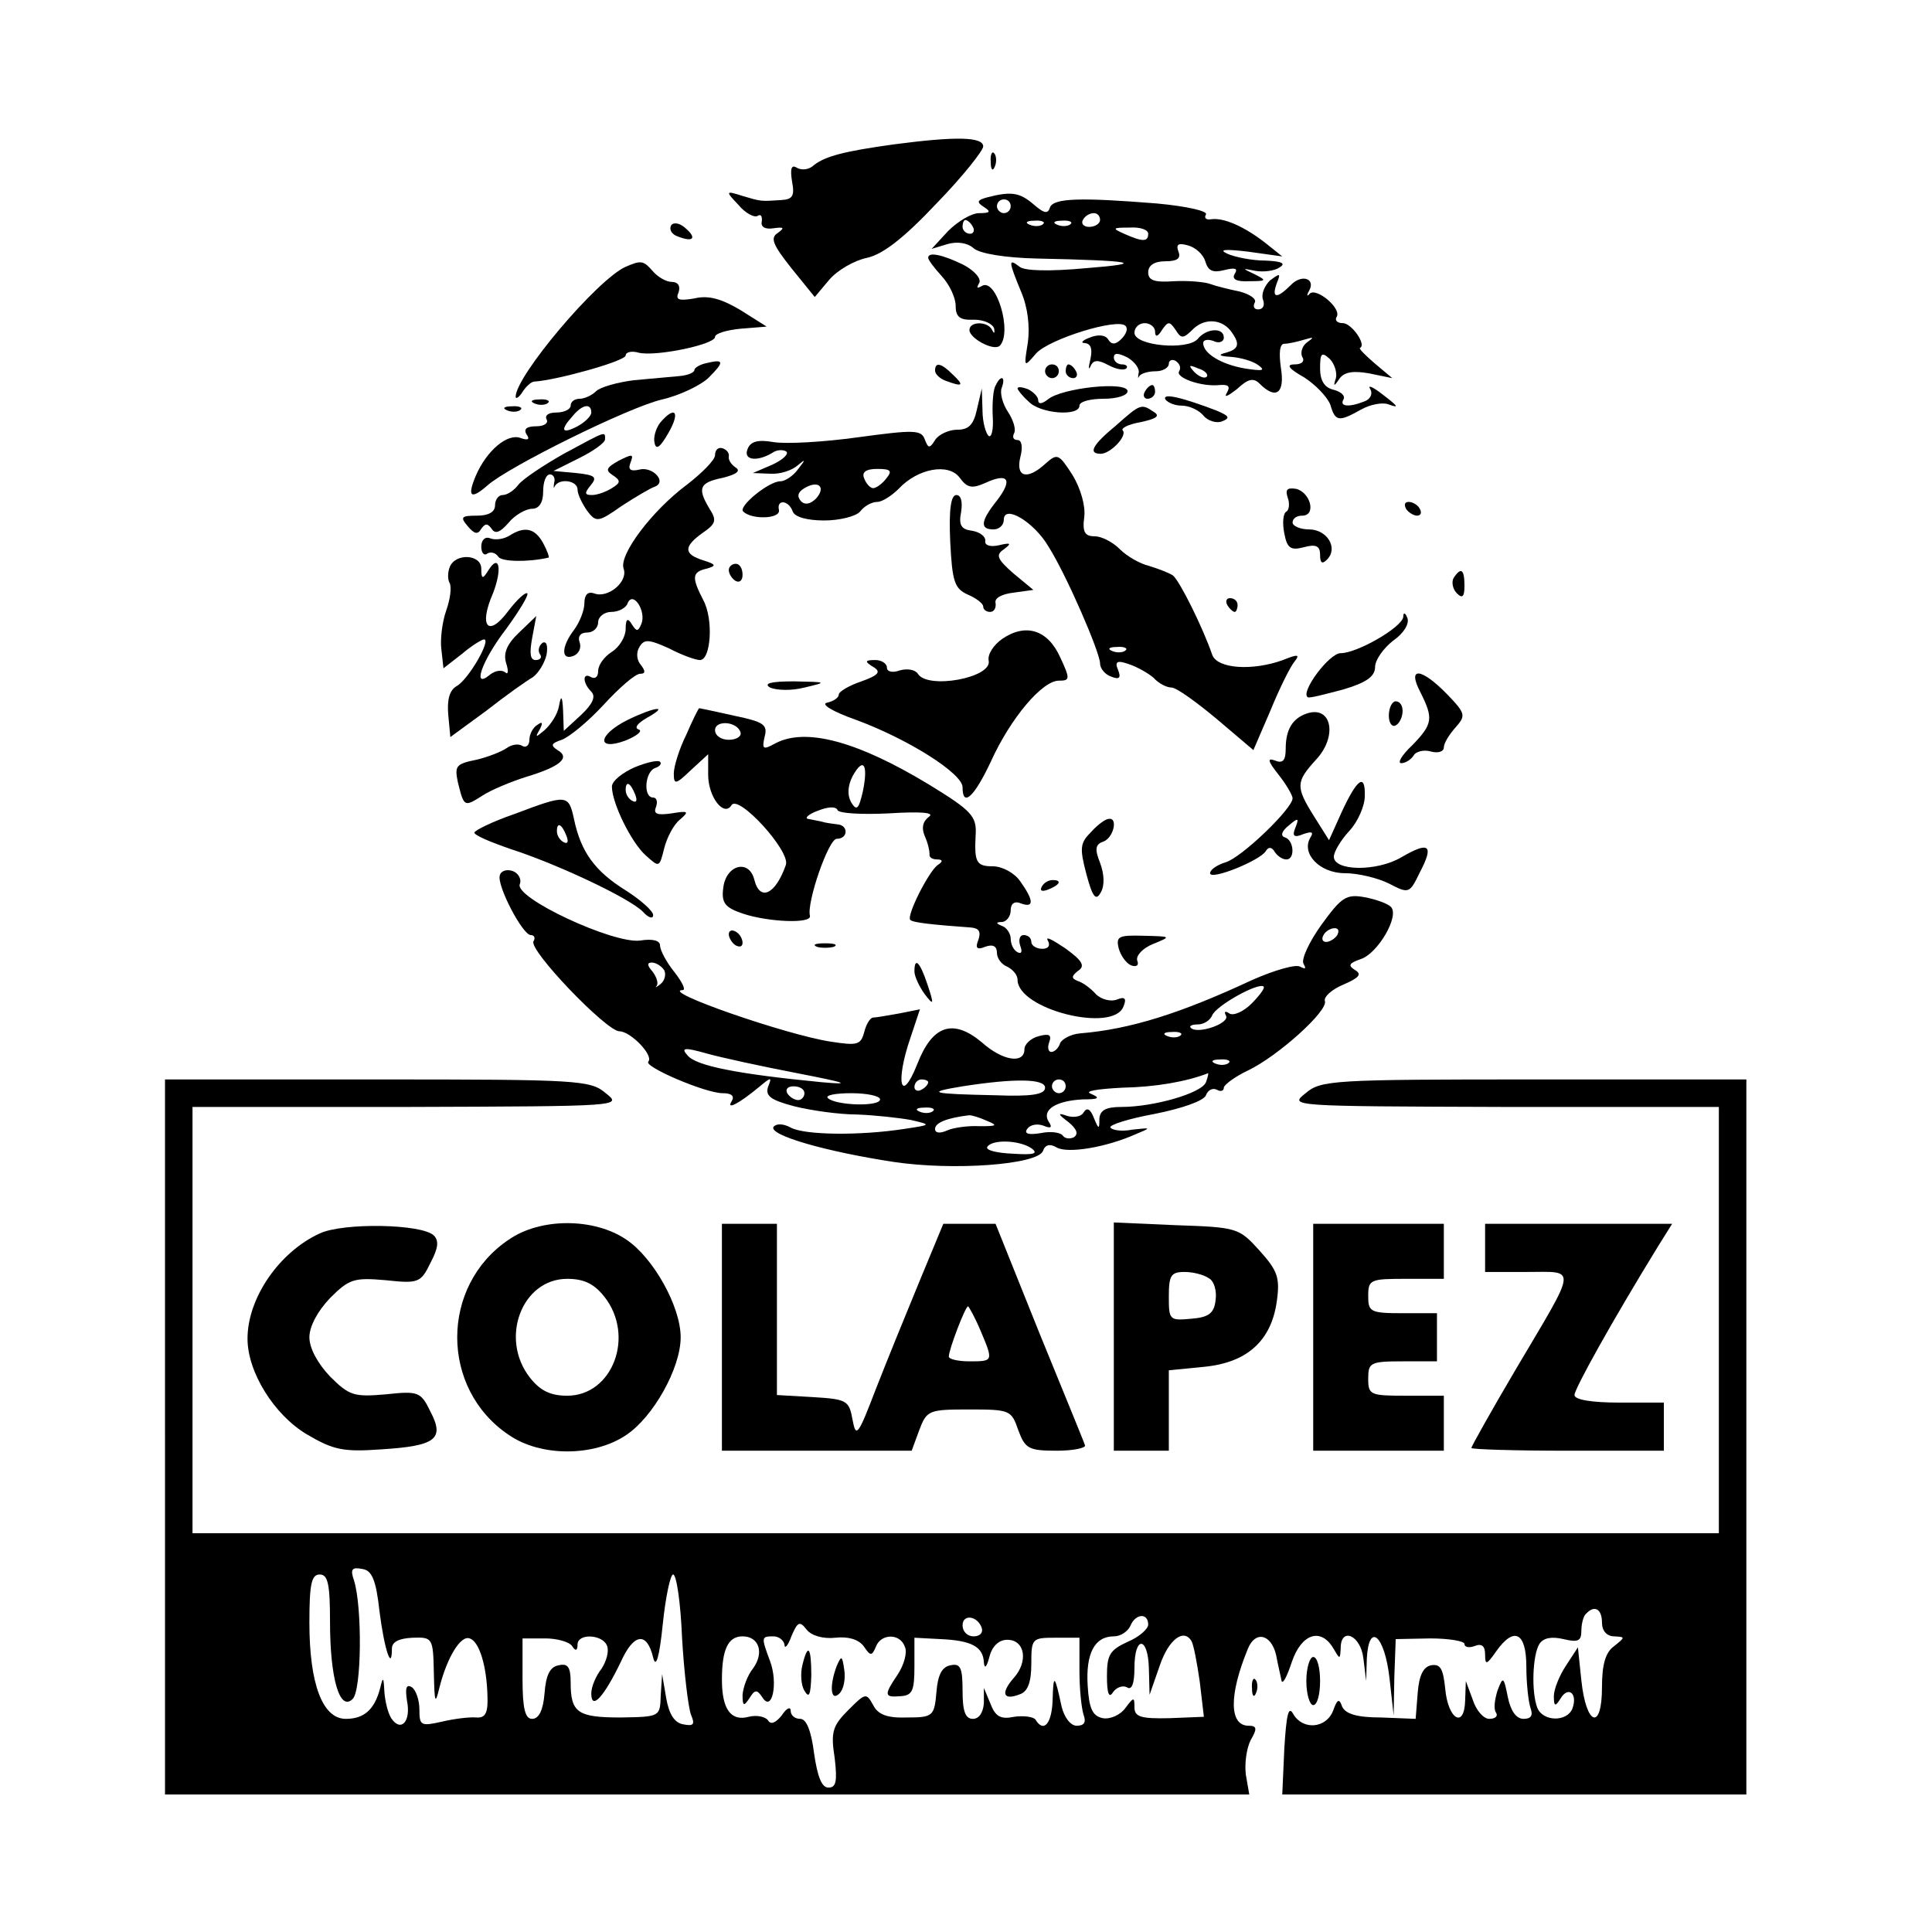 <?xml version="1.0" standalone="no"?>
<!DOCTYPE svg PUBLIC "-//W3C//DTD SVG 20010904//EN"
 "http://www.w3.org/TR/2001/REC-SVG-20010904/DTD/svg10.dtd">
<svg version="1.0" xmlns="http://www.w3.org/2000/svg"
 width="281pt" height="281pt" viewBox="0 0 281 281"
 preserveAspectRatio="xMidYMid meet">
<g transform="translate(0,281) scale(0.1,-0.1)"
fill="#000000" stroke="none">
<path d="M1300 2600 c-72 -10 -99 -17 -116 -30 -7 -7 -18 -8 -25 -4 -8 5 -10
-1 -7 -20 4 -21 1 -26 -16 -27 -30 -2 -29 -2 -56 6 -25 8 -25 7 -6 -13 10 -12
23 -19 28 -16 4 3 7 0 6 -8 -2 -8 5 -12 17 -10 15 2 17 1 6 -7 -11 -7 -7 -17
20 -51 l34 -42 21 25 c12 14 36 28 55 32 23 5 54 29 101 79 38 39 68 77 68 83
0 14 -39 15 -130 3z"/>
<path d="M1441 2574 c0 -11 3 -14 6 -6 3 7 2 16 -1 19 -3 4 -6 -2 -5 -13z"/>
<path d="M1436 2523 c-15 -4 -16 -7 -5 -14 11 -7 9 -9 -7 -9 -11 0 -31 -12
-45 -26 l-24 -26 23 7 c14 4 29 2 38 -6 9 -8 47 -14 92 -15 143 -3 161 -7 72
-14 -54 -5 -90 -4 -97 2 -17 13 -16 8 2 -36 10 -23 13 -51 10 -74 -6 -37 -6
-37 12 -16 19 21 119 52 130 40 4 -4 1 -12 -6 -19 -8 -8 -14 -9 -19 -1 -4 7
-15 8 -27 3 -11 -4 -14 -8 -7 -8 9 -1 11 -9 8 -23 -3 -13 -3 -17 0 -11 4 10
11 10 26 2 11 -6 22 -8 26 -5 3 3 0 6 -6 6 -7 0 -12 5 -12 10 0 7 6 7 20 0 10
-6 18 -16 16 -23 -1 -6 -1 -9 1 -4 3 4 13 7 24 7 10 0 19 5 19 11 0 5 5 7 10
4 6 -4 8 -10 5 -15 -6 -9 32 -23 59 -20 13 1 16 -2 10 -12 -4 -7 2 -4 15 6 16
15 24 17 33 8 24 -24 37 -14 31 23 -3 21 -2 35 5 35 6 0 19 3 29 6 14 4 15 4
4 -4 -7 -5 -10 -15 -7 -21 4 -6 0 -11 -11 -11 -13 0 -9 -6 14 -19 17 -11 34
-29 38 -40 7 -24 12 -25 44 -7 14 8 32 11 40 8 17 -6 16 -4 -13 18 -11 8 -17
10 -13 4 4 -7 0 -15 -9 -18 -23 -9 -36 -7 -30 3 3 5 -3 11 -14 14 -14 3 -20
14 -20 31 0 22 2 25 14 14 7 -7 11 -20 9 -28 -4 -12 -3 -13 5 -1 7 10 20 12
43 8 l34 -7 -25 21 c-14 12 -24 22 -22 23 10 4 -12 36 -25 36 -8 0 -12 4 -9 9
8 12 -29 43 -39 34 -4 -5 -5 -3 -1 4 10 18 -11 25 -27 8 -20 -20 -28 -19 -20
3 6 15 5 15 -10 4 -8 -8 -13 -20 -10 -28 3 -8 0 -14 -7 -14 -6 0 -8 4 -5 10 3
5 -7 12 -22 16 -15 3 -35 8 -43 11 -8 3 -32 5 -52 4 -29 -2 -38 1 -38 13 0 10
9 16 25 16 17 0 23 4 19 14 -4 11 0 13 14 9 11 -3 22 -13 25 -23 4 -14 11 -17
27 -13 16 4 21 3 16 -5 -5 -8 2 -12 21 -11 25 0 26 1 8 10 -19 9 -19 9 1 5 12
-2 28 0 35 5 10 6 3 9 -21 10 -19 0 -44 5 -55 10 -13 6 -4 7 30 3 l50 -7 -25
20 c-31 24 -61 37 -79 34 -7 -1 -10 2 -7 7 3 5 -28 12 -71 16 -112 9 -151 8
-156 -6 -3 -10 -9 -8 -24 5 -20 17 -32 19 -67 10z m34 -13 c0 -5 -4 -10 -10
-10 -5 0 -10 5 -10 10 0 6 5 10 10 10 6 0 10 -4 10 -10z m130 -20 c0 -5 -7
-10 -16 -10 -8 0 -12 5 -9 10 3 6 10 10 16 10 5 0 9 -4 9 -10z m-185 -10 c3
-5 1 -10 -4 -10 -6 0 -11 5 -11 10 0 6 2 10 4 10 3 0 8 -4 11 -10z m102 4 c-3
-3 -12 -4 -19 -1 -8 3 -5 6 6 6 11 1 17 -2 13 -5z m40 0 c-3 -3 -12 -4 -19 -1
-8 3 -5 6 6 6 11 1 17 -2 13 -5z m113 -14 c0 -12 -8 -12 -35 0 -18 8 -17 9 8
9 15 1 27 -3 27 -9z m122 -144 c12 -17 9 -24 -9 -29 -12 -3 -10 -5 7 -6 14 -1
32 -6 40 -12 11 -8 7 -9 -19 -5 -35 6 -61 22 -61 37 0 5 7 6 15 3 8 -4 15 -1
15 5 0 15 -25 14 -38 -2 -15 -17 -92 -10 -92 9 0 8 7 14 15 14 8 0 15 -6 15
-12 0 -9 4 -8 10 2 9 13 11 13 20 0 8 -13 11 -13 26 2 17 16 43 14 56 -6z
m-37 -64 c-3 -3 -11 0 -18 7 -9 10 -8 11 6 5 10 -3 15 -9 12 -12z"/>
<path d="M976 2482 c-3 -6 1 -13 10 -16 23 -9 28 -2 10 13 -8 7 -17 8 -20 3z"/>
<path d="M1350 2435 c0 -3 9 -15 20 -27 11 -12 20 -31 20 -43 0 -16 6 -21 27
-20 14 0 27 -6 29 -13 1 -7 0 -8 -3 -2 -6 13 -33 13 -33 0 0 -12 35 -31 44
-23 19 19 -5 100 -26 87 -7 -4 -8 -3 -4 4 4 6 -6 18 -23 27 -31 15 -51 19 -51
10z"/>
<path d="M910 2422 c-42 -19 -160 -159 -160 -189 0 -4 5 -1 10 7 5 8 13 15 17
15 33 2 133 30 133 38 0 5 9 7 19 4 25 -6 111 12 111 23 0 5 17 10 38 12 l37
3 -38 24 c-27 16 -46 22 -67 17 -23 -4 -28 -2 -23 9 3 9 -1 15 -10 15 -8 0
-20 7 -27 15 -14 16 -17 17 -40 7z"/>
<path d="M1028 2282 c-10 -2 -18 -7 -18 -10 0 -4 -10 -8 -22 -9 -13 -1 -42 -4
-66 -6 -24 -3 -49 -10 -55 -16 -6 -6 -17 -11 -24 -11 -7 0 -13 -4 -13 -10 0
-5 -9 -10 -21 -10 -11 0 -17 -4 -14 -10 3 -5 -3 -10 -15 -10 -14 0 -19 -4 -14
-12 5 -7 2 -9 -9 -5 -19 7 -49 -18 -65 -55 -13 -31 -7 -35 17 -14 30 27 206
114 254 125 26 6 57 21 68 32 23 23 22 27 -3 21z m-168 -72 c0 -5 -9 -14 -20
-20 -23 -12 -26 -6 -7 15 14 17 27 19 27 5z"/>
<path d="M1360 2271 c0 -5 7 -12 16 -15 24 -9 27 -7 10 9 -17 17 -26 19 -26 6z"/>
<path d="M1520 2270 c0 -5 5 -10 10 -10 6 0 10 5 10 10 0 6 -4 10 -10 10 -5 0
-10 -4 -10 -10z"/>
<path d="M1550 2270 c0 -5 5 -10 11 -10 5 0 7 5 4 10 -3 6 -8 10 -11 10 -2 0
-4 -4 -4 -10z"/>
<path d="M1447 2247 c-3 -8 -4 -28 -3 -45 1 -17 -2 -29 -6 -26 -4 3 -9 20 -9
37 l-1 32 -7 -30 c-5 -23 -12 -30 -29 -30 -12 0 -27 -7 -32 -15 -8 -13 -10
-12 -15 1 -5 14 -16 14 -97 3 -50 -7 -105 -10 -123 -7 -23 4 -34 1 -38 -11 -6
-16 16 -18 39 -3 6 3 14 3 18 0 3 -4 -6 -12 -21 -19 l-28 -12 25 -1 c15 -1 32
5 40 12 12 10 12 9 1 -5 -7 -10 -19 -18 -26 -18 -17 0 -62 -37 -54 -44 12 -12
54 -11 52 2 -4 16 14 15 20 -2 3 -8 21 -13 46 -13 22 0 46 6 52 13 6 8 17 14
25 14 7 0 21 9 31 19 28 30 73 38 89 16 11 -15 18 -16 38 -7 33 15 39 4 16
-26 -24 -30 -25 -42 -5 -42 8 0 15 6 15 14 0 23 44 -3 65 -39 26 -41 75 -154
75 -170 0 -7 7 -16 16 -19 12 -5 15 -2 10 10 -5 12 -1 14 16 8 12 -4 28 -13
36 -20 7 -8 19 -14 26 -14 7 0 36 -21 66 -46 l53 -45 25 58 c13 32 29 64 35
71 8 10 5 11 -17 2 -44 -16 -96 -13 -103 8 -13 38 -47 107 -57 115 -6 4 -22
10 -35 14 -13 3 -32 14 -42 24 -11 11 -27 19 -37 19 -14 0 -18 6 -15 28 2 16
-5 41 -17 61 -20 31 -22 32 -39 17 -27 -25 -44 -20 -37 9 4 15 2 25 -4 25 -6
0 -8 4 -5 10 3 5 -1 19 -9 31 -8 12 -12 28 -9 35 3 8 3 14 0 14 -3 0 -7 -6
-10 -13z m-158 -133 c-6 -8 -15 -14 -19 -14 -4 0 -10 6 -13 14 -4 9 2 14 19
14 20 0 22 -3 13 -14z m-102 -29 c-8 -8 -16 -10 -22 -4 -6 7 -5 13 5 19 20 12
32 2 17 -15z m450 -221 c-3 -3 -12 -4 -19 -1 -8 3 -5 6 6 6 11 1 17 -2 13 -5z"/>
<path d="M1480 2245 c0 -2 7 -11 16 -19 17 -18 74 -22 74 -6 0 6 16 10 35 10
20 0 35 5 35 11 0 15 -96 5 -116 -12 -9 -7 -14 -7 -14 -1 0 5 -7 12 -15 16 -8
3 -15 4 -15 1z"/>
<path d="M1665 2240 c-3 -5 -1 -10 4 -10 6 0 11 5 11 10 0 6 -2 10 -4 10 -3 0
-8 -4 -11 -10z"/>
<path d="M1695 2229 c4 -5 14 -9 24 -9 10 0 24 -6 31 -14 6 -8 19 -12 27 -9
13 5 11 8 -8 16 -50 19 -79 26 -74 16z"/>
<path d="M778 2223 c7 -3 16 -2 19 1 4 3 -2 6 -13 5 -11 0 -14 -3 -6 -6z"/>
<path d="M738 2213 c7 -3 16 -2 19 1 4 3 -2 6 -13 5 -11 0 -14 -3 -6 -6z"/>
<path d="M1623 2191 c-34 -28 -41 -41 -22 -41 14 0 39 26 32 34 -3 3 8 9 26
12 23 5 29 9 19 15 -18 12 -19 12 -55 -20z"/>
<path d="M960 2195 c-6 -8 -10 -21 -8 -29 2 -11 8 -7 20 14 18 31 10 41 -12
15z"/>
<path d="M820 2150 c-30 -17 -60 -37 -66 -45 -6 -8 -16 -15 -23 -15 -6 0 -11
-7 -11 -15 0 -10 -10 -15 -26 -15 -23 0 -25 -2 -14 -15 10 -12 15 -13 20 -4 6
8 9 8 15 0 5 -8 12 -6 25 9 9 11 25 20 34 20 10 0 16 9 16 25 0 14 4 25 10 25
5 0 8 -6 6 -12 -1 -7 -1 -10 1 -5 7 12 33 8 33 -5 0 -7 7 -21 14 -31 13 -17
16 -17 50 7 20 13 42 26 48 28 19 7 -3 30 -22 25 -13 -3 -17 0 -13 10 5 13 3
13 -17 3 -18 -10 -20 -14 -9 -21 12 -8 12 -11 -1 -19 -8 -5 -21 -10 -29 -10
-11 0 -11 3 -2 14 10 12 7 15 -21 18 l-33 3 38 19 c20 10 37 22 37 27 0 12 3
13 -60 -21z"/>
<path d="M1040 2148 c0 -7 -19 -26 -41 -43 -51 -38 -99 -102 -92 -122 7 -19
-23 -44 -43 -36 -9 3 -14 -2 -14 -14 0 -11 -7 -28 -15 -39 -19 -25 -19 -45 -1
-38 8 3 12 12 9 20 -3 8 1 14 11 14 9 0 16 7 16 15 0 8 9 15 19 15 11 0 22 6
24 13 8 18 27 -12 20 -30 -5 -12 -7 -12 -14 -1 -6 10 -9 8 -9 -7 0 -11 -9 -26
-20 -33 -11 -7 -20 -19 -20 -28 0 -8 -4 -12 -10 -9 -13 8 -13 -8 0 -21 7 -7 2
-18 -15 -34 l-25 -23 -1 29 c-1 22 -3 24 -6 7 -2 -12 -12 -27 -21 -35 -13 -11
-14 -11 -7 1 5 10 4 12 -3 7 -7 -4 -12 -14 -12 -22 0 -8 -5 -12 -10 -9 -6 4
-16 2 -23 -3 -7 -5 -27 -13 -44 -17 -30 -6 -32 -9 -27 -33 9 -36 9 -36 36 -19
12 8 41 20 63 27 50 15 65 28 46 39 -11 7 -9 10 6 15 11 4 39 27 61 51 23 25
46 45 53 45 8 0 8 4 1 13 -6 7 -7 18 -2 26 7 12 14 11 43 -2 19 -10 39 -17 45
-17 16 0 20 59 5 87 -17 33 -17 41 5 46 14 4 14 6 -5 12 -29 9 -29 20 -1 40
19 13 21 18 10 35 -18 30 -15 38 19 45 20 5 27 10 19 15 -6 4 -11 11 -10 16 1
5 -3 10 -9 12 -6 2 -11 -2 -11 -10z"/>
<path d="M1873 2086 c3 -8 2 -18 -2 -20 -5 -3 -6 -17 -3 -32 4 -21 9 -25 28
-20 18 5 24 2 24 -11 0 -12 3 -14 10 -7 17 17 0 44 -26 44 -13 0 -24 5 -24 10
0 6 6 10 14 10 21 0 12 34 -9 39 -13 2 -16 -1 -12 -13z"/>
<path d="M1382 2023 c3 -59 6 -69 26 -78 12 -5 22 -13 22 -17 0 -5 5 -8 10 -8
6 0 9 6 8 13 -2 7 9 13 26 15 l29 4 -29 24 c-24 21 -26 27 -14 35 12 9 10 10
-7 6 -13 -3 -21 0 -20 6 1 6 -7 13 -19 15 -16 2 -20 8 -16 28 2 14 0 24 -7 24
-8 0 -11 -21 -9 -67z"/>
<path d="M2045 2070 c3 -5 11 -10 16 -10 6 0 7 5 4 10 -3 6 -11 10 -16 10 -6
0 -7 -4 -4 -10z"/>
<path d="M741 2031 c-8 -5 -20 -7 -28 -4 -7 3 -13 -2 -13 -12 0 -9 4 -14 9
-10 5 3 12 1 16 -5 5 -7 42 -8 73 -1 1 1 -2 10 -8 21 -12 22 -27 25 -49 11z"/>
<path d="M654 1985 c-3 -8 -3 -18 0 -23 3 -6 1 -23 -5 -40 -6 -17 -9 -43 -7
-57 l3 -27 27 21 c14 12 29 21 32 21 11 0 -23 -59 -40 -68 -10 -6 -14 -19 -12
-42 l3 -32 52 38 c28 22 59 44 68 49 8 6 17 20 20 33 2 13 0 20 -6 17 -5 -4
-7 -11 -4 -16 4 -5 1 -9 -6 -9 -8 0 -9 10 -5 32 l6 32 -25 -24 c-18 -17 -23
-30 -19 -44 4 -12 3 -18 -1 -14 -5 4 -14 3 -22 -3 -27 -23 -13 19 23 66 19 26
33 49 31 52 -3 2 -15 -9 -28 -26 -29 -39 -43 -22 -22 26 14 36 9 59 -7 33 -8
-13 -10 -12 -10 3 0 21 -38 23 -46 2z"/>
<path d="M1060 1981 c0 -6 5 -13 10 -16 6 -3 10 1 10 9 0 9 -4 16 -10 16 -5 0
-10 -4 -10 -9z"/>
<path d="M2114 1969 c-3 -6 -1 -16 5 -22 8 -8 11 -5 11 11 0 24 -5 28 -16 11z"/>
<path d="M1785 1930 c3 -5 8 -10 11 -10 2 0 4 5 4 10 0 6 -5 10 -11 10 -5 0
-7 -4 -4 -10z"/>
<path d="M2041 1913 c-1 -15 -67 -53 -91 -53 -17 0 -59 -57 -48 -64 2 -2 24 4
51 11 34 10 47 19 47 33 0 10 12 27 26 38 16 11 24 25 21 33 -3 8 -6 9 -6 2z"/>
<path d="M1458 1881 c-13 -9 -22 -23 -20 -32 5 -25 -89 -42 -103 -19 -4 6 -15
8 -26 5 -11 -4 -19 -2 -19 4 0 6 -8 11 -17 11 -15 0 -16 -2 -3 -10 12 -7 8
-12 -17 -21 -18 -6 -33 -15 -33 -19 0 -5 -8 -10 -17 -12 -10 -2 8 -13 42 -25
76 -28 155 -78 155 -98 0 -30 17 -14 41 37 29 64 75 118 99 118 16 0 17 2 2
34 -18 40 -50 50 -84 27z"/>
<path d="M2066 1803 c19 -38 18 -46 -12 -77 -15 -14 -22 -26 -16 -26 6 0 14 5
18 11 3 6 15 9 25 6 11 -3 19 0 19 6 0 6 8 19 17 29 15 17 15 20 -12 48 -38
39 -59 41 -39 3z"/>
<path d="M1120 1810 c9 -4 31 -5 50 0 34 8 33 8 -15 9 -34 0 -45 -3 -35 -9z"/>
<path d="M2020 1769 c0 -11 5 -17 10 -14 6 3 10 13 10 21 0 8 -4 14 -10 14 -5
0 -10 -9 -10 -21z"/>
<path d="M913 1763 c-44 -22 -46 -46 -3 -30 17 7 25 14 19 16 -7 2 -2 9 12 17
34 19 11 16 -28 -3z"/>
<path d="M998 1741 c-10 -20 -18 -46 -18 -56 0 -17 3 -16 25 5 l25 23 0 -30
c0 -32 23 -62 34 -44 10 16 86 -67 79 -87 -15 -43 -38 -54 -46 -21 -8 30 -41
21 -45 -12 -3 -22 2 -29 29 -38 36 -12 100 -15 97 -3 -5 19 27 112 39 112 17
0 17 20 1 21 -7 1 -17 2 -23 4 -5 1 -14 3 -20 4 -5 1 1 7 15 12 15 6 26 6 28
1 1 -5 35 -7 75 -5 48 3 67 1 58 -5 -9 -7 -11 -16 -6 -28 5 -11 7 -22 7 -26
-1 -5 4 -8 11 -8 8 0 9 -3 1 -8 -13 -9 -46 -74 -40 -80 4 -4 33 -7 88 -11 12
-1 15 -6 11 -18 -5 -12 -2 -15 10 -10 11 4 17 1 17 -9 0 -8 7 -17 15 -20 8 -4
15 -12 15 -19 0 -43 139 -78 154 -39 5 12 2 15 -10 10 -8 -3 -22 0 -30 8 -7 8
-19 17 -26 19 -10 4 -10 7 0 15 11 7 6 15 -19 33 -18 12 -29 18 -25 11 4 -7 1
-12 -8 -12 -9 0 -16 5 -16 10 0 6 -5 10 -11 10 -6 0 -8 -7 -5 -16 3 -8 2 -12
-4 -9 -6 3 -10 12 -10 20 0 7 -6 16 -12 18 -10 4 -10 6 0 6 6 1 12 8 12 17 0
10 6 14 15 10 19 -7 19 4 -1 32 -8 12 -26 22 -40 22 -24 0 -27 6 -25 45 2 28
-6 36 -68 74 -104 63 -179 83 -223 60 -18 -10 -20 -9 -16 9 5 18 -1 22 -44 31
-27 6 -50 11 -51 11 -1 0 -10 -18 -19 -39z m79 4 c2 -6 -6 -11 -17 -11 -11 0
-20 6 -20 14 0 15 32 13 37 -3z m178 -86 c-6 -26 -9 -29 -17 -16 -6 11 -5 24
2 38 16 29 23 17 15 -22z"/>
<path d="M1900 1772 c-20 -7 -30 -23 -30 -51 0 -17 -4 -22 -16 -17 -11 4 -10
-1 5 -20 12 -15 21 -31 21 -35 0 -15 -74 -86 -97 -93 -13 -4 -23 -11 -23 -16
0 -11 72 18 81 32 4 7 9 6 13 -1 4 -6 11 -11 17 -11 13 0 11 28 -2 32 -7 2 -5
9 5 17 14 12 16 12 10 -3 -5 -12 -2 -15 12 -9 12 4 15 3 10 -5 -14 -23 13 -52
50 -52 19 0 48 -7 64 -15 29 -15 30 -15 45 16 21 40 14 46 -27 22 -36 -21 -98
-20 -98 1 0 7 10 24 23 38 12 13 22 36 22 50 1 34 -11 26 -34 -24 l-18 -40
-22 35 c-27 43 -26 50 3 82 32 34 23 80 -14 67z"/>
<path d="M923 1694 c-18 -8 -33 -20 -33 -28 0 -24 28 -81 49 -100 20 -18 20
-18 27 10 4 16 14 35 23 42 14 12 12 13 -12 9 -21 -3 -27 -1 -23 9 3 8 1 14
-4 14 -15 0 -12 38 3 43 6 2 10 6 7 9 -3 3 -20 -1 -37 -8z m1 -40 c3 -8 2 -12
-4 -9 -6 3 -10 10 -10 16 0 14 7 11 14 -7z"/>
<path d="M748 1626 c-32 -11 -58 -24 -58 -27 0 -4 24 -14 53 -24 68 -22 172
-71 192 -91 8 -9 15 -11 15 -5 0 6 -18 22 -40 36 -45 28 -65 56 -75 103 -8 37
-10 37 -87 8z m76 -32 c3 -8 2 -12 -4 -9 -6 3 -10 10 -10 16 0 14 7 11 14 -7z"/>
<path d="M1587 1600 c-16 -16 -17 -23 -7 -61 9 -34 14 -40 21 -27 6 10 5 27
-1 43 -8 20 -7 27 5 31 15 6 21 35 8 33 -5 0 -16 -8 -26 -19z"/>
<path d="M727 1537 c-5 -14 33 -87 45 -87 5 0 7 -4 4 -9 -8 -12 106 -131 125
-131 16 0 50 -35 42 -44 -8 -7 83 -46 108 -46 13 0 18 -4 13 -12 -8 -13 11 -3
40 21 18 15 19 15 13 0 -4 -13 4 -19 38 -28 24 -6 65 -12 92 -12 26 -1 62 -5
78 -8 30 -7 30 -7 -10 -13 -65 -10 -145 -9 -165 2 -11 6 -21 6 -25 1 -7 -12
76 -36 175 -51 87 -13 209 -4 217 16 3 9 10 11 20 5 16 -9 71 0 114 19 24 10
24 10 -4 7 -15 -3 -29 -1 -32 3 -2 4 27 13 65 20 40 8 71 19 74 27 3 8 10 11
16 8 5 -3 10 -2 10 3 0 4 16 16 35 25 44 21 117 87 112 101 -2 6 10 17 27 24
23 10 27 15 17 21 -11 7 -9 10 8 16 25 8 57 63 44 76 -5 5 -22 11 -38 14 -27
5 -34 0 -63 -40 -18 -25 -30 -51 -26 -57 4 -7 3 -8 -5 -4 -6 4 -37 -5 -69 -19
-105 -49 -178 -72 -251 -78 -13 -1 -26 -8 -29 -14 -2 -7 -8 -13 -13 -13 -4 0
-6 6 -3 14 4 11 0 13 -15 9 -12 -3 -21 -12 -21 -19 0 -22 -32 -17 -62 10 -42
35 -72 25 -94 -32 -24 -60 -32 -26 -10 38 l14 42 -30 -6 c-17 -3 -34 -6 -38
-6 -4 0 -10 -9 -13 -21 -5 -19 -10 -20 -49 -14 -65 10 -249 74 -215 75 5 0 -1
12 -12 26 -12 15 -21 32 -21 39 0 7 -11 10 -29 7 -39 -5 -183 62 -175 82 3 7
-2 16 -10 19 -8 3 -17 1 -19 -6z m1218 -87 c-3 -5 -11 -10 -16 -10 -6 0 -7 5
-4 10 3 6 11 10 16 10 6 0 7 -4 4 -10z m-979 -51 c3 -6 1 -15 -5 -20 -6 -5 -9
-6 -6 -3 3 4 0 13 -6 21 -8 9 -8 13 -1 13 6 0 14 -5 18 -11z m854 -49 c-11
-11 -26 -18 -32 -14 -6 4 -8 3 -5 -3 7 -11 -41 -28 -51 -18 -3 3 2 5 10 5 9 0
18 6 21 13 5 14 68 49 75 42 2 -2 -6 -13 -18 -25z m-103 -46 c-3 -3 -12 -4
-19 -1 -8 3 -5 6 6 6 11 1 17 -2 13 -5z m-557 -55 c72 -14 80 -17 35 -13 -124
12 -183 24 -195 39 -10 11 -5 12 27 3 21 -6 81 -19 133 -29z m627 15 c-3 -3
-12 -4 -19 -1 -8 3 -5 6 6 6 11 1 17 -2 13 -5z m-33 -28 c-6 -16 -76 -36 -123
-36 -23 0 -31 -5 -32 -17 0 -16 -1 -16 -8 1 -5 13 -10 16 -15 8 -3 -6 -14 -8
-24 -5 -14 5 -14 3 2 -9 12 -10 15 -17 8 -22 -6 -3 -13 -2 -16 2 -3 5 -18 7
-32 4 -18 -3 -25 -1 -20 6 4 6 14 8 23 5 12 -5 14 -3 8 6 -10 17 11 30 50 32
23 0 26 2 12 8 -11 4 8 7 45 9 50 1 94 9 125 21 1 1 0 -5 -3 -13z m-404 0 c0
-3 -4 -8 -10 -11 -5 -3 -10 -1 -10 4 0 6 5 11 10 11 6 0 10 -2 10 -4z m170 -8
c0 -10 -20 -13 -72 -11 -94 2 -103 4 -48 13 77 12 120 11 120 -2z m30 2 c0 -5
-4 -10 -10 -10 -5 0 -10 5 -10 10 0 6 5 10 10 10 6 0 10 -4 10 -10z m-380 -10
c0 -5 -4 -10 -9 -10 -6 0 -13 5 -16 10 -3 6 1 10 9 10 9 0 16 -4 16 -10z m110
-9 c0 -11 -65 -9 -76 2 -4 4 11 7 34 7 23 0 42 -4 42 -9z m77 -17 c-3 -3 -12
-4 -19 -1 -8 3 -5 6 6 6 11 1 17 -2 13 -5z m78 -14 c17 -7 15 -8 -10 -8 -16 1
-38 -2 -47 -6 -11 -5 -18 -4 -18 2 0 9 17 16 50 20 3 0 14 -3 25 -8z m65 -40
c11 -8 4 -10 -27 -8 -23 1 -40 5 -37 10 7 11 46 10 64 -2z"/>
<path d="M1515 1520 c-3 -6 1 -7 9 -4 18 7 21 14 7 14 -6 0 -13 -4 -16 -10z"/>
<path d="M1060 1451 c0 -5 5 -13 10 -16 6 -3 10 -2 10 4 0 5 -4 13 -10 16 -5
3 -10 2 -10 -4z"/>
<path d="M1627 1431 c3 -11 11 -22 18 -25 8 -3 12 0 9 7 -2 7 8 18 23 24 27
11 27 11 -14 12 -36 1 -40 -1 -36 -18z"/>
<path d="M1188 1433 c6 -2 18 -2 25 0 6 3 1 5 -13 5 -14 0 -19 -2 -12 -5z"/>
<path d="M1330 1397 c0 -7 7 -22 15 -33 13 -17 14 -16 4 14 -11 33 -19 41 -19
19z"/>
<path d="M240 720 l0 -520 788 0 789 0 -5 29 c-2 16 1 38 7 50 10 17 9 21 -3
21 -28 0 -29 44 -1 112 11 27 34 21 41 -9 3 -16 7 -32 8 -38 2 -5 8 7 15 28
14 41 42 50 60 20 10 -17 10 -17 11 0 0 31 29 19 33 -15 l4 -33 1 33 c3 54 26
33 33 -29 l6 -54 1 56 2 55 50 1 c28 0 50 -4 50 -8 0 -5 7 -6 15 -3 10 4 15 0
15 -12 0 -16 2 -16 16 4 26 37 44 28 44 -22 0 -24 3 -51 6 -60 4 -11 1 -16
-10 -16 -11 0 -19 12 -23 32 -6 30 -7 30 -15 9 -4 -13 -6 -27 -2 -32 3 -5 -1
-9 -10 -9 -8 0 -19 12 -24 28 l-10 27 -1 -28 c-1 -42 -25 -28 -29 17 -3 29 -7
36 -20 34 -12 -2 -18 -15 -20 -40 l-3 -38 -50 2 c-35 0 -52 5 -57 16 -4 12 -7
11 -13 -6 -10 -26 -44 -29 -58 -5 -7 13 -10 -1 -13 -50 l-3 -67 338 0 337 0 0
520 0 520 -309 0 c-292 0 -310 -1 -332 -20 -24 -19 -24 -19 289 -20 l312 0 0
-310 0 -310 -1110 0 -1110 0 0 310 0 310 313 0 c312 1 312 1 288 20 -22 19
-40 20 -332 20 l-309 0 0 -520z m312 -254 c7 -55 18 -88 18 -54 0 10 10 15 30
16 29 1 30 0 31 -51 1 -44 2 -47 8 -22 11 44 31 77 44 72 14 -4 25 -40 26 -84
1 -24 -3 -32 -16 -31 -10 1 -33 -2 -50 -6 -31 -7 -33 -6 -33 18 0 13 -5 28
-11 32 -8 5 -10 -1 -7 -20 6 -30 -9 -46 -23 -25 -5 8 -9 25 -10 39 -1 21 -2
22 -6 5 -8 -31 -23 -45 -50 -45 -34 0 -53 51 -53 140 0 56 3 70 15 70 12 0 15
-14 15 -69 0 -82 14 -131 33 -112 13 13 14 133 2 172 -6 17 -3 20 12 17 14 -2
20 -16 25 -62z m440 -38 c3 -51 9 -101 13 -112 6 -14 4 -17 -11 -14 -13 2 -21
15 -25 38 l-6 35 -2 -31 c-1 -31 -1 -31 -58 -32 -63 0 -73 7 -73 51 0 22 -4
28 -17 25 -13 -2 -19 -14 -21 -41 -2 -24 -8 -37 -18 -37 -10 0 -14 14 -14 58
l0 59 33 0 c17 0 35 -5 39 -11 5 -8 8 -7 8 2 0 17 37 15 43 -2 3 -8 -1 -22 -8
-33 -8 -10 -15 -26 -15 -36 0 -26 19 -4 43 46 19 42 38 44 47 6 4 -16 9 0 14
49 4 39 11 72 15 72 5 0 11 -42 13 -92z m1338 22 c0 -12 7 -20 18 -20 16 -1
16 -1 0 -14 -13 -9 -18 -27 -18 -60 0 -64 -23 -56 -30 10 l-5 48 -17 -26 c-10
-15 -18 -35 -18 -45 0 -15 2 -16 10 -3 11 18 25 7 17 -15 -8 -20 -43 -19 -51
1 -9 23 -7 77 3 93 6 9 18 11 35 7 21 -5 26 -3 26 12 0 10 3 22 7 25 12 13 23
7 23 -13z m-902 -8 c2 -7 -3 -12 -12 -12 -9 0 -16 7 -16 16 0 17 22 14 28 -4z
m242 5 c0 -6 -13 -18 -30 -25 -26 -12 -30 -19 -30 -50 0 -25 3 -33 9 -23 5 7
14 10 20 7 7 -5 11 5 11 28 0 48 20 46 21 -1 l1 -38 15 43 c13 38 35 54 46 35
3 -5 8 -31 12 -59 l6 -51 -50 -2 c-42 -1 -51 2 -51 16 0 15 -1 15 -13 -1 -7
-10 -22 -17 -33 -15 -15 3 -20 14 -22 47 -3 47 10 72 38 72 10 0 20 7 24 15 7
18 26 20 26 2z m-455 -19 c18 2 33 -2 41 -12 10 -15 12 -15 18 -1 7 19 35 20
42 0 4 -8 -1 -26 -10 -40 -21 -31 -20 -34 4 -32 17 1 20 8 20 43 l0 42 38 -2
c45 -2 62 -11 63 -34 1 -10 4 -7 8 8 4 16 14 25 26 25 26 0 31 -32 9 -56 -19
-22 -15 -33 10 -23 11 4 16 18 16 44 0 37 1 38 35 38 l35 0 0 -48 c0 -27 3
-55 6 -64 4 -11 1 -16 -10 -16 -9 0 -18 12 -22 28 -10 47 -12 48 -13 10 -1
-35 -13 -49 -25 -29 -3 4 -17 6 -31 4 -19 -4 -27 0 -34 18 l-10 24 0 -22 c-1
-14 -7 -23 -16 -23 -11 0 -15 11 -15 41 0 33 -3 40 -17 37 -13 -2 -19 -14 -21
-39 -3 -35 -5 -37 -43 -37 -28 -1 -42 4 -49 18 -10 18 -11 18 -36 -7 -23 -23
-26 -32 -20 -70 4 -34 2 -43 -9 -43 -10 0 -16 16 -21 50 -4 32 -11 50 -20 50
-8 0 -14 5 -14 12 0 6 -6 4 -13 -7 -9 -11 -16 -14 -20 -7 -4 5 -16 8 -28 5
-26 -7 -39 11 -39 54 0 44 9 63 30 63 24 0 32 -24 15 -47 -8 -10 -14 -27 -15
-38 0 -17 2 -17 10 -5 8 13 11 13 19 1 14 -22 23 21 11 53 -13 35 -13 36 5 36
8 0 15 -6 16 -12 0 -7 5 -2 10 12 9 21 12 23 22 10 7 -9 24 -14 42 -12z"/>
<path d="M1167 388 c-3 -12 -2 -29 3 -37 7 -12 9 -6 10 22 0 42 -5 48 -13 15z"/>
<path d="M1217 387 c-11 -29 -9 -53 4 -40 6 6 9 21 7 34 -3 21 -4 22 -11 6z"/>
<path d="M465 1016 c-59 -27 -105 -94 -105 -153 0 -49 39 -111 86 -139 39 -23
53 -26 109 -22 79 5 92 15 71 55 -14 29 -18 30 -65 25 -46 -4 -53 -2 -81 26
-18 19 -30 41 -30 57 0 16 12 38 30 57 28 28 35 30 81 26 47 -5 51 -4 65 25
11 21 13 32 5 40 -17 17 -132 19 -166 3z"/>
<path d="M740 1007 c-100 -67 -100 -217 0 -284 46 -32 124 -32 171 0 39 26 79
97 79 142 0 45 -40 116 -79 142 -47 32 -125 32 -171 0z m139 -83 c45 -57 12
-144 -54 -144 -24 0 -39 7 -54 26 -45 57 -12 144 54 144 24 0 39 -7 54 -26z"/>
<path d="M1050 865 l0 -165 138 0 138 0 11 30 c11 29 14 30 73 30 59 0 61 -1
71 -30 10 -27 15 -30 56 -30 24 0 43 4 41 8 -1 4 -32 79 -67 165 l-63 157 -38
0 -38 0 -34 -82 c-19 -46 -48 -117 -64 -158 -26 -68 -29 -72 -34 -45 -5 28 -8
30 -58 33 l-52 3 0 125 0 124 -40 0 -40 0 0 -165z m376 10 c19 -45 19 -45 -16
-45 -16 0 -30 3 -30 7 0 10 24 73 28 73 1 0 10 -16 18 -35z"/>
<path d="M1620 866 l0 -166 40 0 40 0 0 59 0 58 51 5 c63 6 98 38 106 95 5 35
1 45 -25 74 -30 33 -32 34 -121 37 l-91 4 0 -166z m138 85 c8 -4 12 -19 10
-32 -2 -19 -10 -25 -35 -27 -32 -3 -33 -2 -33 32 0 31 3 36 23 36 12 0 28 -4
35 -9z"/>
<path d="M1910 865 l0 -165 95 0 95 0 0 40 0 40 -55 0 c-52 0 -55 1 -55 25 0
23 3 25 50 25 l50 0 0 35 0 35 -50 0 c-47 0 -50 2 -50 25 0 24 3 25 55 25 l55
0 0 40 0 40 -95 0 -95 0 0 -165z"/>
<path d="M2160 995 l0 -35 61 0 c73 0 74 11 -16 -141 -36 -61 -65 -113 -65
-115 0 -2 63 -4 140 -4 l140 0 0 35 0 35 -65 0 c-39 0 -65 4 -65 11 0 9 55
108 122 217 l20 32 -136 0 -136 0 0 -35z"/>
<path d="M1900 365 c0 -19 5 -35 10 -35 6 0 10 16 10 35 0 19 -4 35 -10 35 -5
0 -10 -16 -10 -35z"/>
<path d="M1821 354 c0 -11 3 -14 6 -6 3 7 2 16 -1 19 -3 4 -6 -2 -5 -13z"/>
</g>
</svg>
